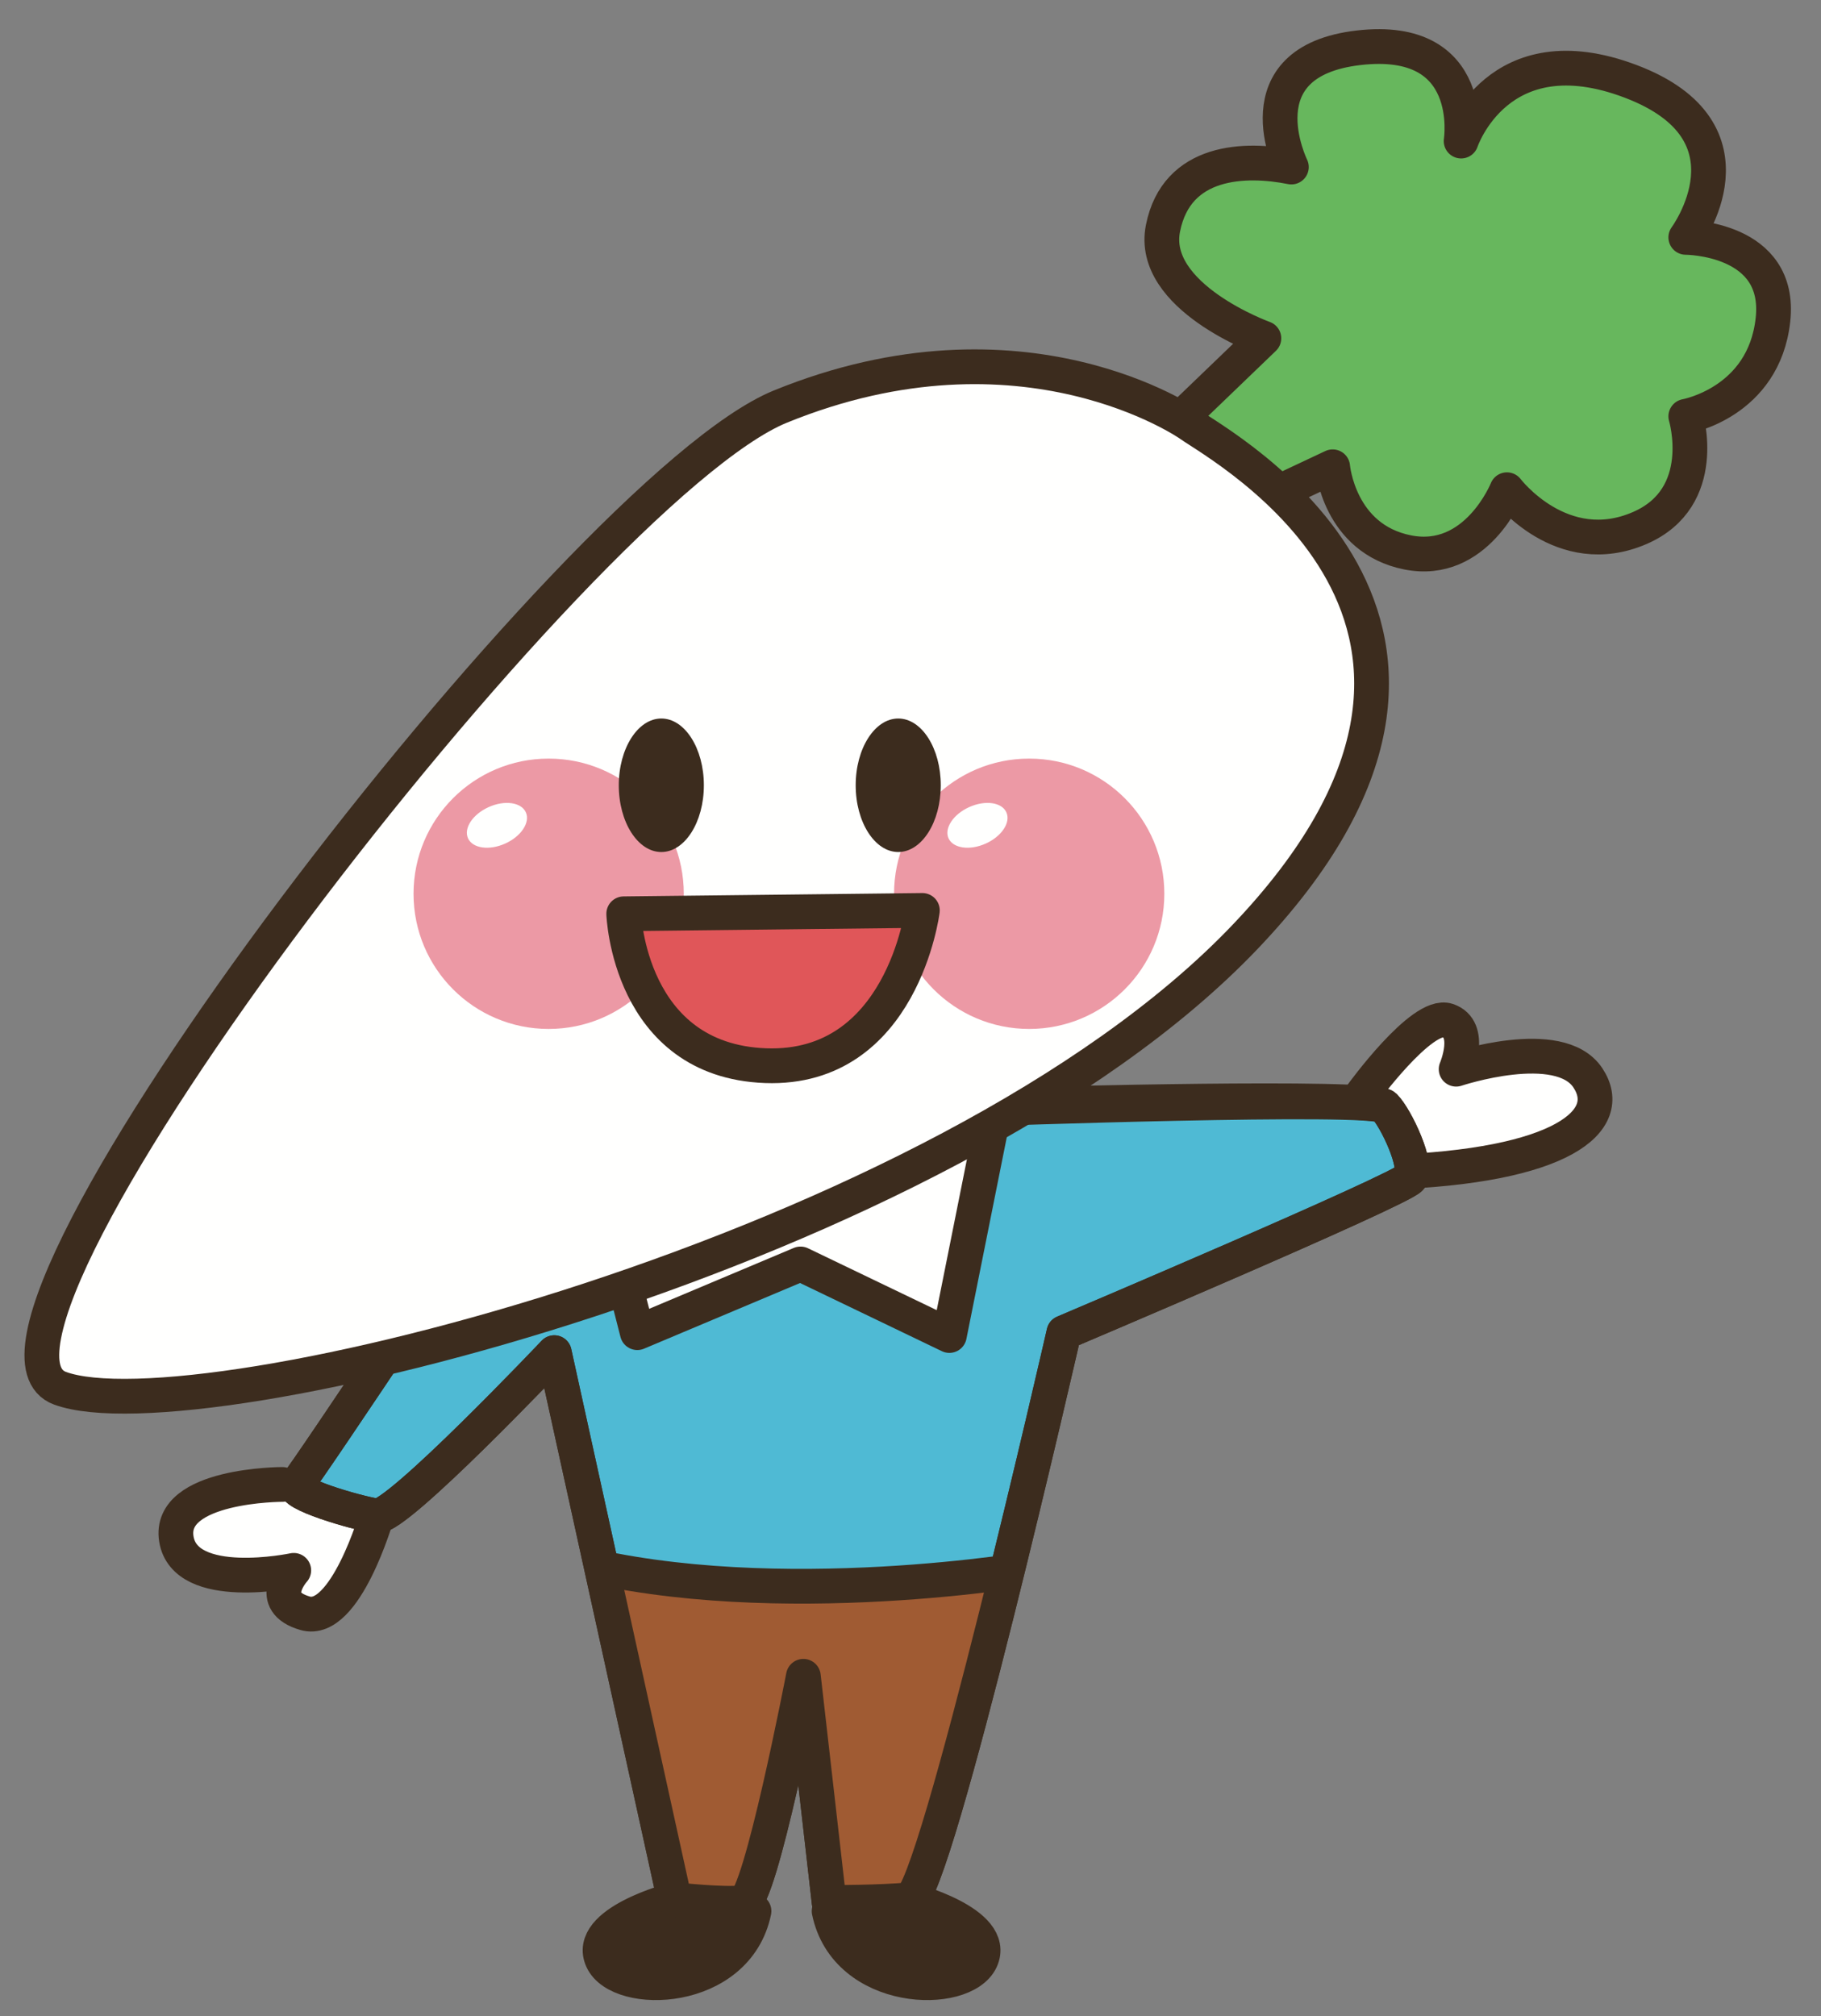 <?xml version="1.0" encoding="UTF-8"?>
<!DOCTYPE svg  PUBLIC '-//W3C//DTD SVG 1.1//EN'  'http://www.w3.org/Graphics/SVG/1.1/DTD/svg11.dtd'>
<svg version="1.1" viewBox="0 0 524 580" xmlns="http://www.w3.org/2000/svg">
<rect x="0" y="0" width="524" height="580" fill="#808080" stroke="none"/>
<defs>
<clipPath id="a">
<path d="m288.03 317.76-140.08 16.191s-60.137 90.615-62.597 93.086c-2.482 2.479 17.284 8.242 23.055 9.062 5.762 0.821 51.075-46.972 51.075-46.972l34.61 157.36s14.823 1.642 19.774 0.821c4.942-0.821 17.296-65.078 17.296-65.078l7.421 65.078s15.646 0 23.057-0.821c7.413-0.82 44.493-163.11 44.493-163.11s97.207-41.192 99.677-44.483c2.481-3.3-4.121-17.304-7.422-20.605-1.224-1.232-16.892-1.617-36.063-1.617-32.21 0-74.299 1.09-74.299 1.09z"/>
</clipPath>
</defs>
<path d="m261.65 546.49s25.537 6.602 20.605 17.315c-4.951 10.712-38.73 9.873-43.672-14.014" fill="#3C2C1E"/>
<path d="m261.65 546.49s25.537 6.602 20.605 17.315c-4.951 10.712-38.73 9.873-43.672-14.014" fill-opacity="0" stroke="#3C2C1E" stroke-linecap="round" stroke-linejoin="round" stroke-width="10"/>
<path d="m193.91 546.49s-25.547 6.602-20.605 17.315c4.941 10.712 38.721 9.873 43.662-14.014" fill="#3C2C1E"/>
<path d="m193.91 546.49s-25.547 6.602-20.605 17.315c4.941 10.712 38.721 9.873 43.662-14.014" fill-opacity="0" stroke="#3C2C1E" stroke-linecap="round" stroke-linejoin="round" stroke-width="10"/>
<path d="m391.82 314.99s17.294-23.887 24.716-21.416c7.403 2.471 2.471 14.014 2.471 14.014s29.648-9.883 37.891 2.461c8.232 12.373-7.412 25.547-57.676 27.187" fill="#FFFFFE"/>
<path d="m391.82 314.99s17.294-23.887 24.716-21.416c7.403 2.471 2.471 14.014 2.471 14.014s29.648-9.883 37.891 2.461c8.232 12.373-7.412 25.547-57.676 27.187" fill-opacity="0" stroke="#3C2C1E" stroke-linecap="round" stroke-linejoin="round" stroke-width="10"/>
<path d="m81.228 427.04s-32.959 0.01-30.488 15.664c2.47 15.645 33.789 9.053 33.789 9.053s-8.243 9.053 3.291 12.353c11.533 3.301 20.595-28.008 20.595-28.008" fill="#FFFFFE"/>
<path d="m81.228 427.04s-32.959 0.01-30.488 15.664c2.47 15.645 33.789 9.053 33.789 9.053s-8.243 9.053 3.291 12.353c11.533 3.301 20.595-28.008 20.595-28.008" fill-opacity="0" stroke="#3C2C1E" stroke-linecap="round" stroke-linejoin="round" stroke-width="10"/>
<path d="m281.56 319.05s113.56-4.063 116.84-0.762c3.301 3.301 9.902 17.305 7.422 20.605-2.471 3.291-99.678 44.483-99.678 44.483s-37.08 162.3-44.492 163.12-23.057 0.82-23.057 0.82l-7.422-65.078s-12.353 64.258-17.295 65.078c-4.951 0.821-19.775-0.82-19.775-0.82l-34.609-157.36s-45.313 47.793-51.075 46.972c-5.771-0.82-25.537-6.582-23.056-9.062 2.461-2.471 62.597-93.086 62.597-93.086" fill="#4FBAD4"/>
<path d="m281.56 319.05s113.56-4.063 116.84-0.762c3.301 3.301 9.902 17.305 7.422 20.605-2.471 3.291-99.678 44.483-99.678 44.483s-37.08 162.3-44.492 163.12-23.057 0.82-23.057 0.82l-7.422-65.078s-12.353 64.258-17.295 65.078c-4.951 0.821-19.775-0.82-19.775-0.82l-34.609-157.36s-45.313 47.793-51.075 46.972c-5.771-0.82-25.537-6.582-23.056-9.062 2.461-2.471 62.597-93.086 62.597-93.086" fill-opacity="0" stroke="#3C2C1E" stroke-linecap="round" stroke-linejoin="round" stroke-width="10"/>
<g clip-path="url(#a)">
<path d="m298.72 450.94s-74.971 13.174-133.47-1.65l16.475 106.28h101.34z" fill="#A05B33"/>
<path d="m298.72 450.94s-74.971 13.174-133.47-1.65l16.475 106.28h101.34l15.654-104.63z" fill-opacity="0" stroke="#3C2C1E" stroke-linecap="round" stroke-linejoin="round" stroke-width="10"/>
</g>
<path d="m294.52 317.76s100.6-2.774 103.88 0.527c3.301 3.301 9.902 17.305 7.422 20.605-2.471 3.291-99.678 44.483-99.678 44.483s-37.08 162.3-44.492 163.12-23.057 0.82-23.057 0.82l-7.422-65.078s-12.353 64.258-17.295 65.078c-4.951 0.821-19.775-0.82-19.775-0.82l-34.609-157.36s-45.313 47.793-51.075 46.972c-5.771-0.82-25.537-6.582-23.056-9.062 2.461-2.471 62.597-93.086 62.597-93.086" fill-opacity="0" stroke="#3C2C1E" stroke-linecap="round" stroke-linejoin="round" stroke-width="10"/>
<path d="m285.45 322.94-12.266 61.26-42.832-20.586-46.963 19.766-9.883-38.711" fill="#FFFFFE"/>
<path d="m285.45 322.94-12.266 61.26-42.832-20.586-46.963 19.766-9.883-38.711" fill-opacity="0" stroke="#3C2C1E" stroke-linecap="round" stroke-linejoin="round" stroke-width="10"/>
<path d="m329.37 130.32 34.317-32.998s-32.998-11.885-29.033-31.67c3.945-19.804 23.75-20.234 36.943-17.597 0 0-14.961-30.352 19.365-34.312 34.317-3.96 29.483 26.841 29.483 26.841s10.546-31.68 48.818-17.168c38.281 14.521 15.83 44.873 15.83 44.873s27.725 0 25.078 23.76c-2.627 23.76-25.078 27.724-25.078 27.724s7.041 23.301-13.193 32.11c-22.51 9.785-38.272-10.996-38.272-10.996s-8.799 21.992-28.594 18.027c-19.795-3.955-21.552-24.629-21.552-24.629l-44.883 21.113" fill="#67B75D"/>
<path d="m329.37 130.32 34.317-32.998s-32.998-11.885-29.033-31.67c3.945-19.804 23.75-20.234 36.943-17.597 0 0-14.961-30.352 19.365-34.312 34.317-3.96 29.483 26.841 29.483 26.841s10.546-31.68 48.818-17.168c38.281 14.521 15.83 44.873 15.83 44.873s27.725 0 25.078 23.76c-2.627 23.76-25.078 27.724-25.078 27.724s7.041 23.301-13.193 32.11c-22.51 9.785-38.272-10.996-38.272-10.996s-8.799 21.992-28.594 18.027c-19.795-3.955-21.552-24.629-21.552-24.629l-44.883 21.113" fill-opacity="0" stroke="#3C2C1E" stroke-linecap="round" stroke-linejoin="round" stroke-width="10"/>
<path d="m342.45 122.14s-47.93-33.682-117.89-5.176c-58.047 23.652-246.14 268.16-207.28 282.41 38.868 14.248 253.92-38.857 340.71-129.55 86.797-90.683-6.474-141.2-15.546-147.68" fill="#FFFFFE"/>
<path d="m342.45 122.14s-47.93-33.682-117.89-5.176c-58.047 23.652-246.14 268.16-207.28 282.41 38.868 14.248 253.92-38.857 340.71-129.55 86.797-90.683-6.474-141.2-15.546-147.68z" fill-opacity="0" stroke="#3C2C1E" stroke-linecap="round" stroke-linejoin="round" stroke-width="10"/>
<path d="m196.76 257.12c0 21.475-17.393 38.887-38.887 38.887-21.484 0-38.877-17.412-38.877-38.887 0-21.484 17.393-38.887 38.877-38.887 21.494 0 38.887 17.403 38.887 38.887" fill="#EC99A5"/>
<path d="m151.32 233.7c1.309 2.901-1.376 6.934-5.966 8.985-4.61 2.07-9.375 1.367-10.684-1.524-1.309-2.91 1.377-6.934 5.967-8.984 4.599-2.071 9.385-1.377 10.683 1.523" fill="#FFFFFE"/>
<path d="m335.04 257.12c0 21.475-17.412 38.887-38.887 38.887-21.484 0-38.886-17.412-38.886-38.887 0-21.484 17.402-38.887 38.886-38.887 21.475 0 38.887 17.403 38.887 38.887" fill="#EC99A5"/>
<path d="m289.59 233.7c1.319 2.901-1.367 6.934-5.957 8.985-4.599 2.07-9.385 1.367-10.693-1.524-1.289-2.91 1.387-6.934 5.976-8.984 4.61-2.071 9.385-1.377 10.674 1.523" fill="#FFFFFE"/>
<path d="m202.54 225.91c0 10.606-5.478 19.199-12.236 19.199-6.768 0-12.246-8.593-12.246-19.199 0-10.605 5.478-19.209 12.246-19.209 6.758 0 12.236 8.604 12.236 19.209" fill="#3C2C1E"/>
<path d="m270.71 225.91c0 10.606-5.469 19.199-12.236 19.199-6.758 0-12.246-8.593-12.246-19.199 0-10.605 5.488-19.209 12.246-19.209 6.767 0 12.236 8.604 12.236 19.209" fill="#3C2C1E"/>
<path d="m179.48 262.88 85.937-0.967s-5.761 46.094-45.117 44.658c-39.375-1.445-40.82-43.691-40.82-43.691" fill="#E05659"/>
<path d="m179.48 262.88 85.937-0.967s-5.761 46.094-45.117 44.658c-39.375-1.445-40.82-43.691-40.82-43.691z" fill-opacity="0" stroke="#3C2C1E" stroke-linecap="round" stroke-linejoin="round" stroke-width="10"/>
</svg>
